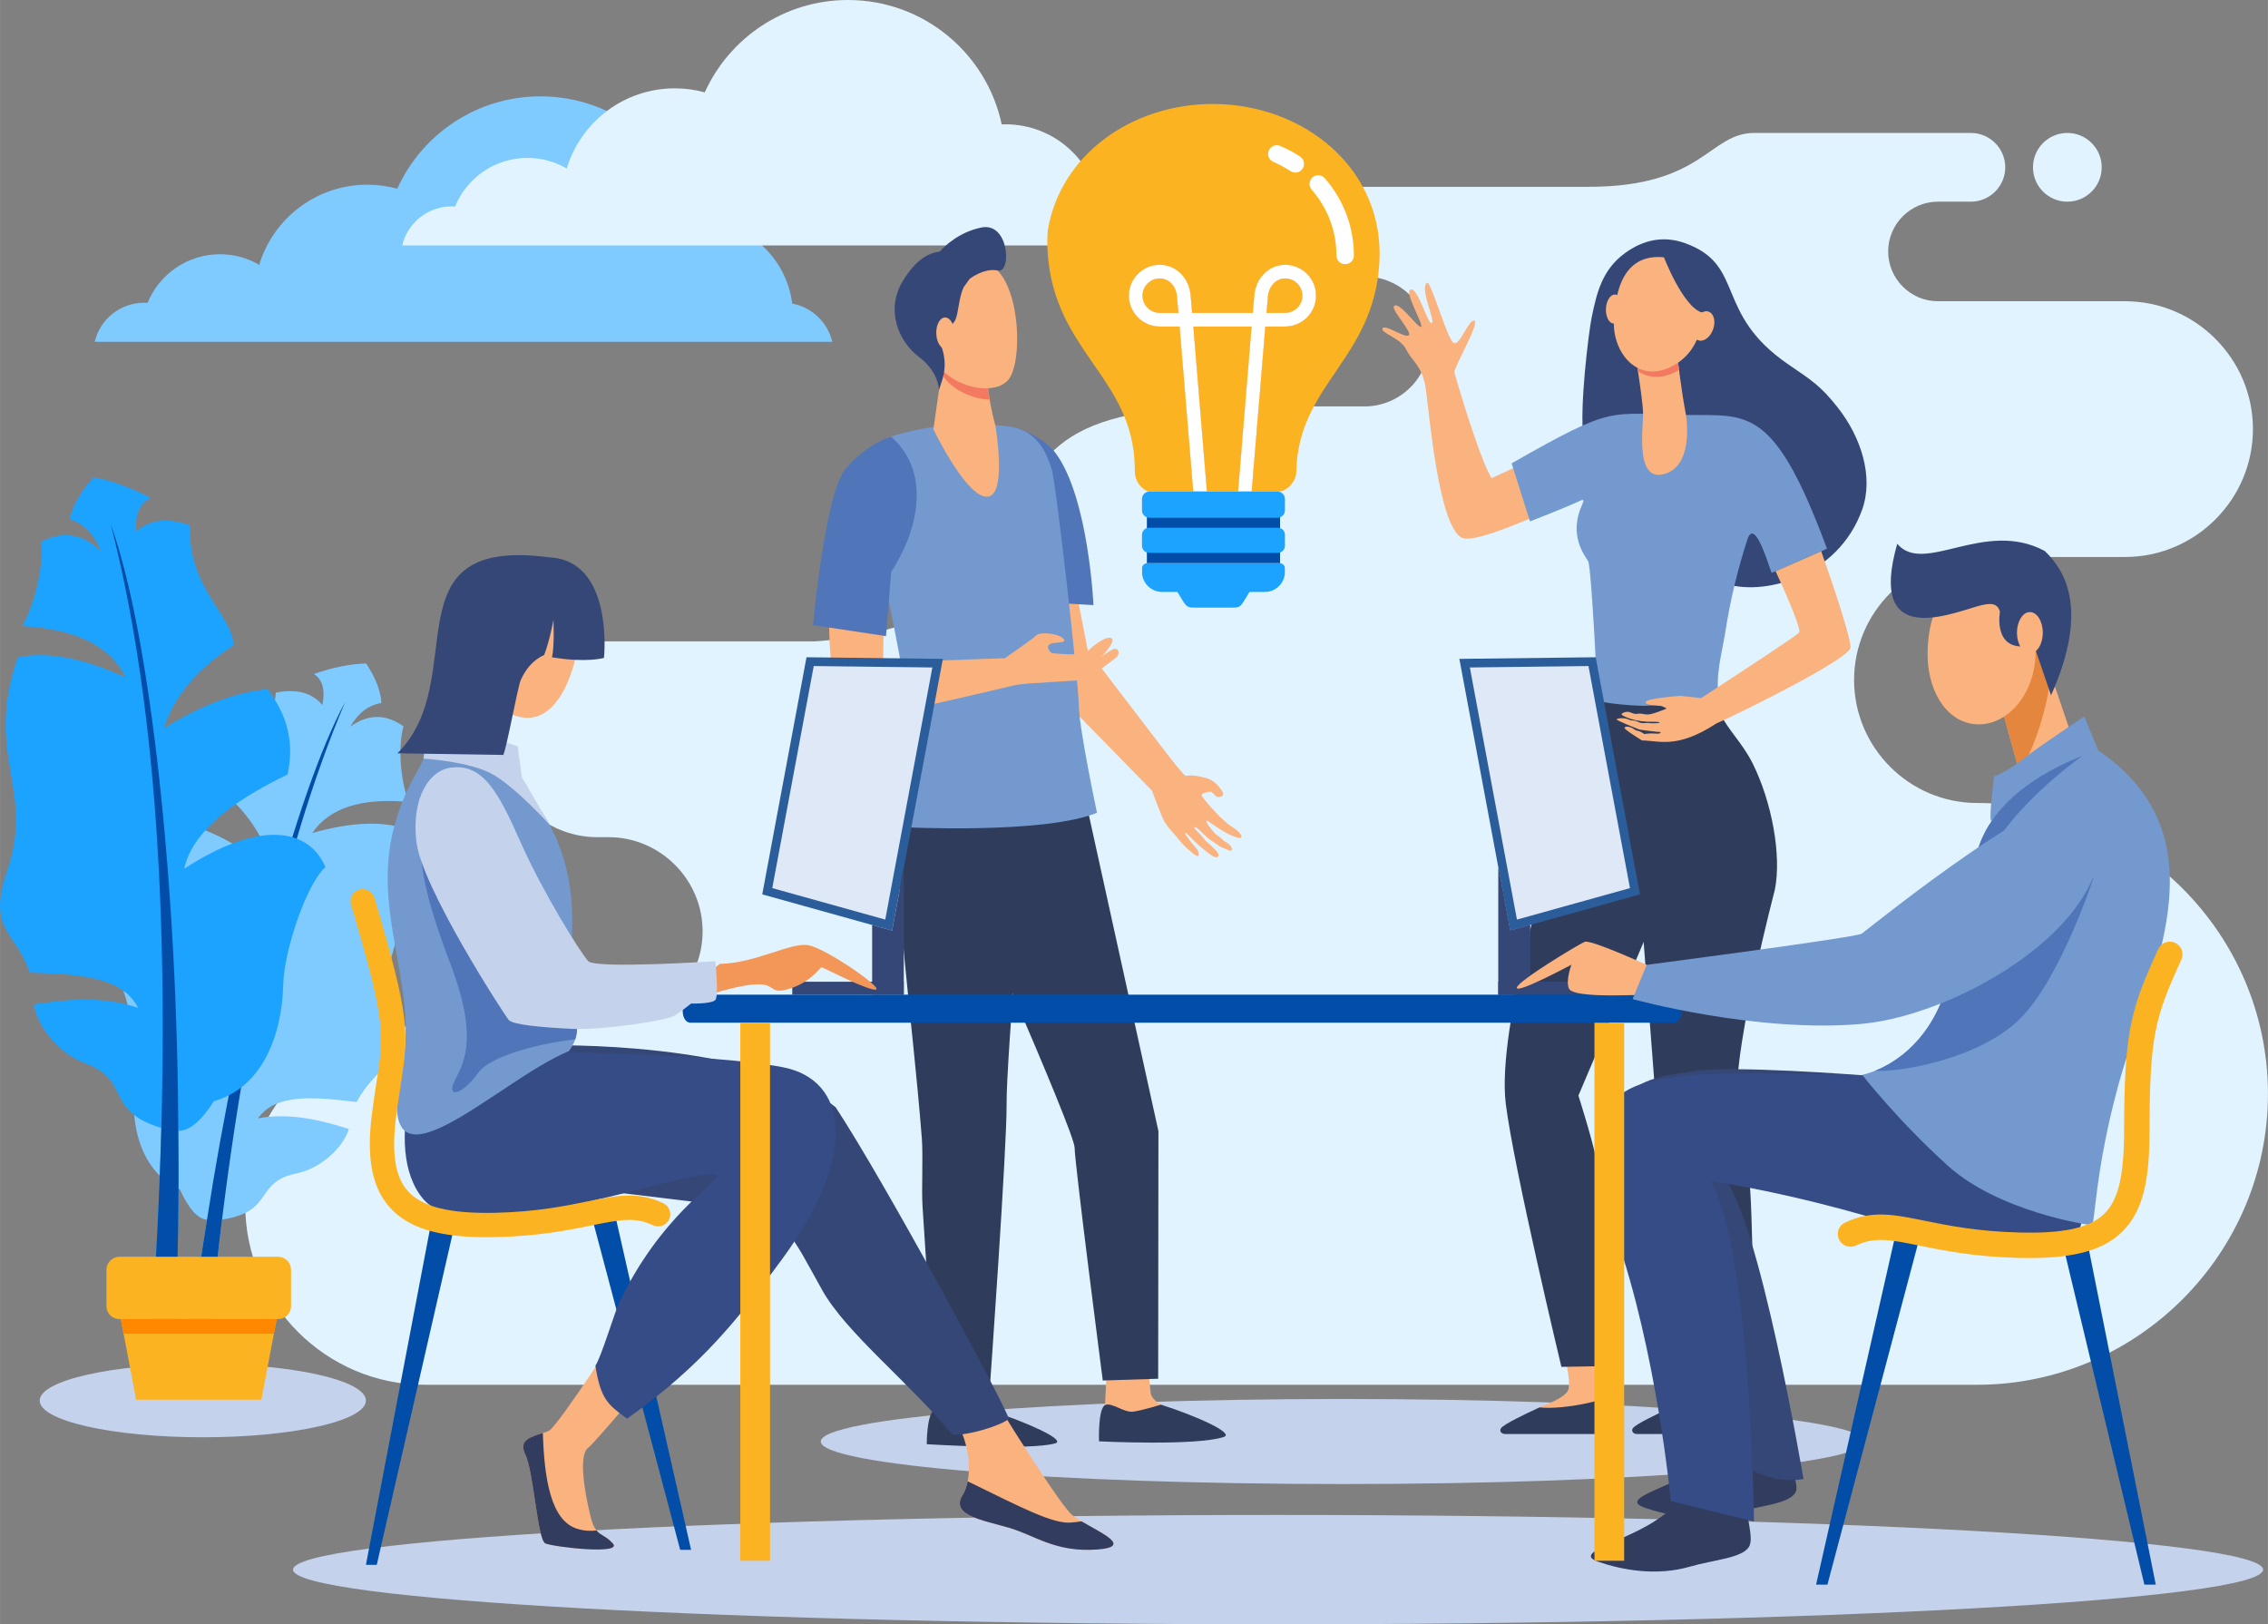 <?xml version="1.0" encoding="UTF-8"?>
<!DOCTYPE svg PUBLIC "-//W3C//DTD SVG 1.1//EN" "http://www.w3.org/Graphics/SVG/1.1/DTD/svg11.dtd">
<!-- Creator: CorelDRAW -->
<svg xmlns="http://www.w3.org/2000/svg" xml:space="preserve" width="27.051in" height="19.372in" version="1.1" style="shape-rendering:geometricPrecision; text-rendering:geometricPrecision; image-rendering:optimizeQuality; fill-rule:evenodd; clip-rule:evenodd"
viewBox="0 0 27069.46 19386"
 xmlns:xlink="http://www.w3.org/1999/xlink"
 xmlns:xodm="http://www.corel.com/coreldraw/odm/2003">
 <rect x="0" y="0" width="27069.46" height="19386" fill="#808080" stroke="none"/>
 <defs>
  <style type="text/css">
   <![CDATA[
    .str0 {stroke:#FF8800;stroke-width:3;stroke-miterlimit:10}
    .fil16 {fill:white}
    .fil3 {fill:#FAB27E}
    .fil2 {fill:#F58A68}
    .fil7 {fill:#F37A60}
    .fil26 {fill:#F39758}
    .fil24 {fill:#E5863F}
    .fil21 {fill:#DFE8F6}
    .fil1 {fill:#C5D2EC}
    .fil6 {fill:#7399CF}
    .fil13 {fill:#5075B8}
    .fil20 {fill:#2A5D9A}
    .fil22 {fill:#364C86}
    .fil5 {fill:#354776}
    .fil4 {fill:#303C5B}
    .fil17 {fill:#323C5E}
    .fil9 {fill:#024DA8}
    .fil23 {fill:#024DA8}
    .fil10 {fill:#1CA3FF}
    .fil15 {fill:#1CA3FF}
    .fil8 {fill:#7FCAFF}
    .fil0 {fill:#E0F3FF}
    .fil11 {fill:#FCB321}
    .fil25 {fill:#FCB321}
    .fil12 {fill:#FF8800}
    .fil19 {fill:#364C86;fill-rule:nonzero}
    .fil18 {fill:#354776;fill-rule:nonzero}
    .fil14 {fill:#024DA8;fill-rule:nonzero}
   ]]>
  </style>
 </defs>
 <g id="Layer_x0020_1">
  <path class="fil0" d="M7261.89 12239.07l-2190.92 0c-1179.22,0 -2144.23,964.7 -2144.23,2143.72 0,1179.57 965.01,2144.55 2144.23,2144.55l18526.62 0c1909.25,0 3471.87,-1562.34 3471.87,-3471.59l0 -0.56c0,-1909.52 -1562.62,-3471.56 -3471.87,-3471.56 -807.37,0 -1467.97,-660.59 -1467.97,-1468.02 0,-807.41 660.6,-1468.01 1467.97,-1468.01l1766.79 0c839.48,0 1525.93,-686.99 1525.93,-1526.19 0,-839.44 -686.45,-1526.17 -1525.93,-1526.17l-2234.2 0c-326.62,0 -593.89,-267.4 -593.89,-594.11 0,-326.96 267.27,-594.1 593.89,-594.1l393.89 0c225.43,0 410.01,-184.75 410.01,-410.24 0,-225.37 -184.57,-410.12 -410.01,-410.12l-1476.17 0c0,0 -564,0 -1107.99,0 -543.99,0 -604.73,643.05 -1979.57,643.05 -2125.23,0 -1062.55,0 -3187.92,0 -293.82,0 -534.68,240.49 -534.68,535.16 0,294.04 240.86,534.9 534.68,534.9l514.11 0c426.41,0 775.12,348.76 775.12,775.65 0,426.4 -348.72,775.14 -775.12,775.14l-1546.5 0c-2088.4,0 -2383.61,545.53 -2749.14,1631.25 -365.67,1085.19 -2265.47,1172.82 -2265.47,1172.82l-2597.37 0c-642.62,0 -1168.17,525.81 -1168.17,1168.47 0,642.66 525.55,1168.43 1168.17,1168.43l133.84 0c618.21,0 1123.84,505.91 1123.84,1123.7 0,618.07 -505.63,1123.84 -1123.84,1123.84zm17412.98 -9832.04c-226.55,0 -410.01,-183.73 -410.01,-410.24 0,-226.39 183.46,-410.12 410.01,-410.12 226.82,0 410.29,183.73 410.29,410.12 0,226.52 -183.46,410.24 -410.29,410.24z"/>
  <path class="fil1" d="M16025.37 16696.9c3440.87,0 6229.76,227.38 6229.76,507.72 0,280.33 -2788.89,507.58 -6229.76,507.58 -3440.32,0 -6229.21,-227.25 -6229.21,-507.58 0,-280.33 2788.89,-507.72 6229.21,-507.72z"/>
  <path class="fil2" d="M19104.6 9221.31c-84.78,74.05 -177.49,104.55 -285.89,81.99 101.74,76.62 242.39,17.95 285.89,-81.99z"/>
  <path class="fil3" d="M18722.53 16571.67c16.26,-114.8 -19.87,-311.61 -109.1,-619.88 177.35,0.56 326.48,-78.11 507.85,-75.61 49.76,290.06 126.34,765.67 126.34,765.67l8.48 376.1 -1263.52 9.73c0,0 10.42,5.7 383.04,-229.74 27.38,-17.51 331.62,-115.91 346.91,-226.27z"/>
  <path class="fil4" d="M19261.79 17114.83l-1303.83 0c-48.64,-4.59 -60.18,-43.78 -43.5,-67.83 34.75,-50.31 288.95,-170.12 460.18,-249.62 299.79,31.55 826.83,-91.73 874.22,-161.22 82,229.88 39.75,472.55 12.93,478.67z"/>
  <path class="fil3" d="M20296.4 16571.67c15.98,-114.8 43.09,-258.1 3.06,-639.89 177.9,0 346.77,-33.08 528.42,-30.44 0,297.99 -6.11,740.52 -6.11,740.52l7.64 376.1 -1263.24 9.73c0,0 10.7,5.7 382.77,-229.74 27.66,-17.51 332.17,-115.91 347.46,-226.27z"/>
  <path class="fil4" d="M20835.53 17114.83l-1304.24 0c-48.09,-4.59 -59.77,-43.78 -42.81,-67.83 34.05,-50.31 288.81,-170.12 459.77,-249.62 300.07,31.55 826.83,-91.73 873.94,-161.22 82.56,229.88 40.58,472.55 13.34,478.67z"/>
  <path class="fil3" d="M19378.26 5662.09l-475.33 -501.21c0,0 -508.27,279.81 -1101.32,546.81 -163.45,-283.41 -429.19,-1217.16 -443.23,-1261.23 -14.32,-45.09 311.05,-605.25 238.78,-619.59 -72.97,-13.84 -167.89,299.28 -244.89,267.77 -77.14,-32.04 -275.33,-759 -321.89,-719.16 -86.59,74.19 104.8,451.89 58.66,479.56 -45.59,27.68 -161.64,-418.7 -249.76,-399.87 -88.68,19.08 148.57,406.27 123,443.69 -26.27,37.16 -274.77,-326.2 -326.06,-241.64 -27.66,45.1 229.19,316.2 176.37,346.7 -52.81,29.98 -284.5,-140.42 -311.61,-85.07 -27.66,55.09 215.71,113.01 283.39,252.91 67.41,139.4 190.69,193.98 231.69,458.17 40.45,264.43 152.19,1677.62 440.17,1791.14 251.7,98.92 1922.03,-758.99 1922.03,-758.99z"/>
  <path class="fil4" d="M19071.38 8366.23l385.13 214.98 783.33 1197.67 -1400.7 3297.16c0,0 158.17,496.04 209.45,743.57 53.51,259.07 185.41,2483.68 185.41,2483.68l-597.78 10.28c0,0 -567.62,-2368.46 -663.66,-3137.19 -116.61,-933.43 594.3,-3156.09 594.3,-3156.09 132.73,-453.84 418.07,-1387.08 418.07,-1387.08 0,0 69.77,-227.28 86.45,-266.99z"/>
  <path class="fil4" d="M20412.46 7916.51c0,0 -39.89,281.37 119.67,602.68 96.87,196.28 265.05,350.02 385.41,589.62 227.52,454.32 350.52,1099.53 265.46,1514.13 0,0 -470.19,1795.28 -451.43,2451.43 6.67,242.26 89.65,678.53 143.02,973.04 46.56,260.6 62.68,2226 62.68,2226l-667.69 -20.01 -510.77 -3170.82 -216.27 -2818.08 -471.16 -1898.27 1341.07 -449.72z"/>
  <path class="fil5" d="M18999.39 3778.96c58.93,-278.54 119.8,-558.49 396.94,-759 223.91,-162.32 464.49,-208.96 719.67,-116.46 723.7,262.51 334.68,836.76 1232.39,1448.15 278.67,190.15 384.58,256.5 584.44,509.93 280.33,354.65 433.5,830.23 292.56,1222.28 -291.03,809.47 -1193.47,1043.68 -1665.46,872 -878.95,-319.53 -1610.85,-1434.18 -1659.49,-1738.1 -52.26,-325.67 60.74,-1259.17 98.96,-1438.8z"/>
  <path class="fil6" d="M18858.87 5977.27c-212.37,97.87 -597.78,245.47 -597.78,245.47l-218.76 -692.88c1238.36,-704.66 1140.93,-590.64 2070.19,-577.06 743.02,10.76 1054.35,-131.2 1693.68,1595.36 0,0 -486.59,218.58 -661.15,289.05 -75.05,-213.7 -210.28,-639.32 -289.51,-396.67 -119.39,366.44 -206.53,736.71 -265.46,1117.74 -36.83,225.74 -117.86,514.79 -75.33,744.65 0,0 -505.77,104.28 -892.01,121.46l-3.62 0c-186.52,-5.13 -377.35,-21.53 -547.74,-58.16 0,0 -75.61,-1601.27 -116.05,-1668.4 -45.17,-73.55 -234.33,-312.62 -73.39,-670.35 28.77,-63.29 20.99,-70.46 -23.07,-50.21z"/>
  <path class="fil3" d="M19789.1 8756.48c-9.31,1.53 -48.78,-3.6 -81.03,-3.08 -44.61,1.03 -83.53,7.69 -83.53,7.69 0,0 -17.37,-15.37 -51.01,-30.75 -14.04,-6.41 -36.55,-8.71 -52.26,-15.89 -16.12,-7.69 -29.47,-21.28 -44.61,-27.94 -39.47,-17.17 -75.61,-21.26 -87.56,-0.25 -10.29,16.91 209.31,151.17 209.31,151.17 203.48,1.03 416.12,105.06 887.15,-202.43 268.8,-117.35 1574.57,-762.57 1600.98,-902.99 14.87,-79.18 -185.55,-689.82 -349.27,-1153.36 -126.34,56.64 -394.86,175.79 -544.96,238.82 137.87,292.39 300.49,679.31 283.39,726.97 -4.59,12.3 -20.71,34.84 -903.55,612.68 -22.52,14.36 -45.03,29.47 -68.1,44.34 -62.54,41 -128.98,84.04 -199.45,130.17l-251.56 -26.41c0,0 -398.75,27.42 -410.98,73.04 -5.14,20.75 27.94,31.01 68.66,37.15l1.25 0c5.56,0.52 11.82,1.28 18.21,1.8 44.34,5.64 90.48,6.67 102.02,10.26 12.23,4.61 37.81,14.61 59.9,29.47 -249.06,101.72 -229.88,65.35 -312.16,60.21 -20.43,-1.53 -42.81,4.61 -62.54,3.08 -32.94,-3.08 -59.9,-23.07 -85.48,-24.6 -37.94,-2.04 -68.66,15.37 -75.33,22.56 -9.03,9.22 7.64,21.78 39.47,36.12 191.94,83.28 350.94,51.51 402.22,63.81 33.91,8.2 -28.63,21.26 -126.34,10.76 -24.32,-2.56 -56.29,6.14 -88.4,-1.28 -21.54,-4.86 -41.28,-18.71 -62.26,-23.84 -19.74,-4.86 -39.47,-4.61 -56.15,-7.42 -20.99,-4.1 -51.15,-20.76 -68.11,-22.29 -63.79,-7.7 -94.51,4.1 -102.01,9.48 -14.87,13.31 274.77,124.28 274.77,124.28 0,0 199.86,28.95 244.34,28.95 0,0 26.68,12.04 -25.02,19.73z"/>
  <path class="fil3" d="M20021.21 4269.66c0,0 57.4,457.14 90.2,615.75 35.17,165.78 87.7,689.55 -256.98,774.62 -344.69,84.82 -237.81,-569.37 -243.64,-738.49 -5.15,-168.87 -103.13,-757.46 -103.13,-757.46l513.55 105.57z"/>
  <path class="fil7" d="M20039.97 4415.45c-3.06,2.31 -6.67,4.37 -10.01,6.41 -190.69,109.16 -356.22,92 -480.75,7.19 -21.96,-146.32 -41.56,-264.96 -41.56,-264.96l513.55 105.57c0,0 7.64,60.99 18.76,145.79z"/>
  <path class="fil3" d="M19917.67 3078.76c0,0 201.95,56.64 318.56,257.15 116.05,200.38 174.29,775.9 -253.93,1021.89 -428.49,245.47 -732.59,-148.1 -719.53,-516.07 12.79,-367.97 115.36,-855.47 654.9,-762.98z"/>
  <path class="fil3" d="M19167.7 3683.62c-4.59,95.58 36.42,175.52 91.73,178.1 55.04,3.07 103.82,-72.26 108.41,-168.11 5.14,-95.83 -35.86,-175.77 -91.31,-178.33 -55.32,-2.57 -103.96,72.76 -108.83,168.34z"/>
  <path class="fil5" d="M19857.21 3063.53c0,0 231.13,602.42 457.13,666.48 225.99,64.06 207.92,360.28 207.92,360.28 0,0 29.19,-684.54 -177.62,-852.39 -206.53,-167.72 -487.42,-174.37 -487.42,-174.37z"/>
  <path class="fil3" d="M20217.46 3847.88c-35.02,94.3 -12.23,189.62 51.01,213.2 63.1,23.56 142.32,-32.8 177.07,-127.1 35.44,-94.3 12.37,-190.13 -50.73,-213.7 -62.96,-23.59 -142.46,33.31 -177.35,127.6z"/>
  <path class="fil8" d="M9933.48 4079.53l-8803.78 0c63.3,-267.27 303.14,-466.37 590.14,-466.37 13.58,0 27.67,0.52 41,1.54 139.39,-340.42 473.54,-580.27 864.05,-580.27 171.17,0 330.81,46.13 468.41,126.2 168.1,-553.48 682.13,-956.42 1290.44,-956.42 123.77,0 243.69,16.78 357.46,47.91 294.43,-650.22 949.39,-1102.23 1709.4,-1102.23 901.78,0 1654.81,636.37 1834.65,1484.41 15.15,-0.52 30.3,-1.02 45.45,-1.02 577.77,0 1054.35,431.76 1124.81,990.37 235.58,44.07 423.35,224.21 477.98,455.86z"/>
  <path class="fil0" d="M13603.82 2929.76l-8803.95 0c63.04,-267.4 303.39,-466.36 590.14,-466.36 13.58,0 27.92,0.51 41.25,1.53 139.14,-340.54 473.54,-580.38 864.06,-580.38 170.65,0 330.58,46.11 468.45,126.2 167.75,-553.5 681.86,-956.43 1290.34,-956.43 123.56,0 243.78,16.79 357.19,48.17 294.79,-650.09 949.41,-1102.49 1709.67,-1102.49 901.46,0 1654.91,636.39 1834.75,1484.55 14.87,-0.51 30.02,-1.03 45.31,-1.03 577.9,0 1054.48,431.9 1124.95,990.26 235.44,44.07 423.07,224.34 477.83,455.98z"/>
  <path class="fil8" d="M2237.96 9841.42c-251.64,237.53 -365.92,521.89 -342.87,853.51 595.26,405.14 903,784.85 923.25,1138.71 -699.29,-622.38 -1224.59,-620.57 -1461.1,-238.5 174.5,211.12 296.72,940.1 254.44,1275.61 -74.55,592.08 86.87,1123.84 534.53,1323.42 102.75,230.44 210.63,351.36 323.89,364.14 -108.64,663.38 -199.86,1337.32 -274.18,2020.72 75.86,38.92 183.99,34.89 241.64,-4.03 22.81,-266.58 39.97,-454.62 57.4,-580.4 45.87,-496.32 97.63,-976.1 155.03,-1439.89 27.42,-3.06 54.83,-7.64 81.99,-13.76 523.77,-109.66 323.13,-436.41 802.04,-534.81 294.68,-59.9 562.71,-309.24 629.59,-531.48 -306.73,-96.87 -693.14,-200.42 -1085.19,-127.03 203.96,-285.75 617.29,-264.49 1178.46,-194.99 211.91,-412.65 513,-374.71 393.84,-1019.32 -166.56,-898.96 421.52,-1147.75 223.45,-2229.61 -289.05,-108.96 -671.36,-96.32 -1147.45,38.36 201.65,-298.46 584.99,-422.48 1149.76,-370.97 -117.62,-316.72 -116.59,-726.45 -60.47,-901.21 -209.87,-151.69 -421.78,-150.68 -636,2.56 95.83,-164.25 219.86,-258.04 372.31,-281.86 -7.69,-140.42 -68.16,-297.75 -181.92,-472 -187.58,4.35 -395.9,46.12 -624.48,125.05 104.03,68.41 137.86,192.17 101.22,370.27 -125.05,-147.34 -310.58,-196.54 -555.02,-147.34 -51.76,642.14 -620.88,902.49 -630.62,1179.48 335.18,294.91 531.45,616.8 588.59,965.52 -341.06,-292.84 -678.78,-482.97 -1012.15,-570.12z"/>
  <path class="fil9" d="M2195.93 16579.04c74.32,-683.39 165.53,-1357.34 274.18,-2020.72 386.42,-2506.75 1061.37,-5096.15 1648.93,-6179.55 -783.85,1847.78 -1325.55,4386.35 -1624.07,7615.83 -17.43,125.78 -34.59,313.83 -57.4,580.4 -57.65,38.92 -165.78,42.95 -241.64,4.03z"/>
  <path class="fil10" d="M3190.66 8224.51c242.92,310.05 323.13,649.84 240.86,1019.09 -739,354.89 -1150.01,729.99 -1233.03,1124.85 893,-581.38 1484.15,-490.2 1685.3,-19.73 -232.41,207.92 -493.77,1007.92 -503.25,1392.5 -16.91,679.78 -289.05,1251.15 -827.41,1400.14 -154.53,241.56 -296.47,359.14 -425.88,354.14 9.23,765.53 -2.57,1539.68 -35.36,2322.31 -91.73,30.99 -212.94,7.37 -271.37,-45.86 19.49,-303.96 32.55,-518.42 34.08,-663.24 32.8,-566.79 56.39,-1115.64 70.73,-1647.4 -30.76,-8.62 -60.72,-18.35 -90.45,-29.47 -570.66,-212.65 -289.3,-546.49 -812.04,-738.43 -321.59,-118.42 -581.16,-444.06 -618.06,-706.19 361.82,-56.98 814.35,-107.16 1242.77,41.97 -180.39,-356.63 -649.56,-402.78 -1293.5,-420.71 -168.35,-499.94 -513.53,-508.41 -269.58,-1214.04 340.03,-983.52 -279.56,-1364.3 127.1,-2548.4 344.13,-74.05 772.83,5.65 1286.08,238.56 -176.55,-371.02 -587.05,-575.26 -1231.76,-613.18 186.03,-336.96 254.71,-798.2 221.39,-1004.23 261.89,-135.56 500.45,-98.39 715.96,110.7 -80.21,-201.4 -203.97,-328.24 -371.56,-380.78 32.29,-157.33 127.1,-323.89 284.7,-500.43 210.88,36.9 438.43,119.15 682.36,246.75 -129.15,59.71 -188.07,193.21 -176.8,399.99 165.78,-144.5 382.82,-168.34 649.84,-72 -51.26,732.35 545.53,1122.34 508.88,1435.47 -427.16,275.2 -703.13,604.48 -826.63,987.05 433.82,-271.62 846.12,-428.18 1236.63,-469.44z"/>
  <path class="fil9" d="M2091.9 15817.81c32.79,-782.63 44.59,-1556.78 35.36,-2322.31 -8.71,-2887.99 -328.51,-5918.25 -805.63,-7237.91 568.36,2213.95 746.19,5164.38 532.99,8851.12 -1.53,144.83 -14.6,359.28 -34.08,663.24 58.43,53.23 179.64,76.86 271.37,45.86z"/>
  <path class="fil1" d="M2419.89 16277.99c-1075.21,0 -1946.69,196.25 -1946.69,438.22 0,241.56 871.48,437.81 1946.69,437.81 1075.19,0 1946.93,-196.25 1946.93,-437.81 0,-241.98 -871.73,-438.22 -1946.93,-438.22z"/>
  <path class="fil11" d="M1424.64 14999.6l1894.16 0c85.07,0 154.51,69.91 154.51,154.97l0 434.89c0,85.06 -69.44,154.27 -154.51,154.27l-1894.16 0c-85.07,0 -154.53,-69.21 -154.53,-154.27l0 -434.89c0,-85.06 69.45,-154.97 154.53,-154.97z"/>
  <polygon class="fil11" points="1441.56,15743.73 3301.88,15743.73 3118.92,16705.65 1624.5,16705.65 "/>
  <polygon class="fil12" points="3301.88,15743.73 1441.56,15743.73 1474.86,15918.16 3268.57,15918.16 "/>
  <path class="fil3" d="M14409.52 9290.49c-224.74,-63.04 -230.16,-22.56 -258.79,-31.79 -33.91,-10.24 -308.55,-374.62 -308.55,-374.62 0,0 -818.63,-1068.54 -860.46,-1127.98l-269.08 -1390.39 -764.84 1.03c0,0 335.1,1502.11 366.93,1575.64 31.97,74.83 1325.09,1376.28 1434.75,1494.42 0,0 72,194.75 121.47,313.86 49.62,119.39 153.72,207.64 173.18,237.8 2.78,4.87 74.78,104.38 198.89,200.42 106.46,82.98 49.34,-46.84 49.34,-46.84 0,0 -166.23,-190.97 -147.05,-202.78 14.6,-9.18 98.68,101.04 215.99,193.47 30.02,24.32 60.04,47.95 87.7,68.94 72.55,56.43 133.15,25.85 67.83,-45.59 -22.8,-25.85 -61.71,-66.85 -94.79,-91.17 -35.02,-27.24 -57.68,-63.38 -83.25,-90.2 -51.01,-55.45 -88.95,-93.81 -85.06,-94.92 4.59,-1.53 3.06,-19.88 36.14,4.72 39.47,29.19 107.3,111.19 169.43,148.58 35.3,22.52 105.77,72.83 105.77,72.83 0,0 122.73,53.79 129.4,48.09 34.33,-34.33 -36.14,-95.35 -88.4,-118.56 -23.91,-31.55 -99.65,-81.86 -99.65,-81.86 0,0 -126.06,-138.29 -104.52,-158.3 9.17,-8.2 98.4,66.85 198.34,125.09 92.7,54.34 197.5,93.81 213.2,76.58 26.55,-29.47 -68.94,-102.02 -68.94,-102.02 0,0 -70.05,-45.87 -91.73,-63.24 -25.99,-20.01 -97.15,-87.7 -97.15,-87.7 0,0 -235.72,-244.92 -214.04,-261.32 21.82,-17.43 94.37,-41 114.52,-31.77 20.85,9.73 46.7,48.18 67.41,57.39 20.85,10.52 57.68,4.61 74.63,-19.72 16.68,-24.86 -60.46,-111.47 -60.46,-111.47 0,0 -63.1,-69.19 -128.15,-86.6z"/>
  <path class="fil3" d="M13211.6 16293.56l-22.79 481.31c-9.31,62.27 -47.26,213.62 -46.7,268.52 2.64,208.62 926.06,-186.52 717.31,-276.72 -18.77,-7.92 -118.14,-69.77 -125.09,-141.77 -10.84,-108.82 -37.11,-328.7 -37.11,-328.7l-485.62 -2.64z"/>
  <path class="fil4" d="M13857.05 16764.58c0,0 -217.23,66.85 -328.7,83.25 -111.05,17.23 -259.63,-114.8 -338.01,-78.67 -86.59,40.72 -73.52,433.36 -73.52,433.36 0,0 1162.76,57.68 1490.07,-52.54 129.54,-42.25 -303.41,-241.7 -749.83,-385.41z"/>
  <path class="fil3" d="M11168.51 16360.55l-22.52 482.7c-9.45,60.46 -47.12,211.95 -46.7,268.1 2.08,208.48 925.65,-187.63 717.03,-277.84 -18.9,-8.2 -147.88,-117.3 -154.83,-187.07 -10.7,-110.22 -7.64,-283.95 -7.64,-283.95l-485.34 -1.95z"/>
  <path class="fil4" d="M11813.96 16831.43c0,0 -216.96,66.85 -328.7,84.09 -111.19,16.4 -259.76,-115.64 -338.29,-79.5 -86.31,40.86 -86.03,400.56 -86.03,400.56 0,0 1243.78,77.14 1534.82,-10.56 131.21,-38.92 -335.09,-249.2 -781.79,-394.58z"/>
  <path class="fil4" d="M12567.12 9405.28l394.16 165.02 865.05 3930.75 -3.06 2954.29 -661.16 20.98c0,0 -334.12,-2579.16 -336.21,-2779.43 -2.08,-200.42 -1460.6,-3489.1 -1460.6,-3489.1l1201.81 -802.5z"/>
  <path class="fil4" d="M12266.49 9625.4c0,0 -257.54,3037.3 -252.4,3548.9 5.14,512.3 -199.58,3378.33 -199.58,3378.33l-662.82 2.64c0,0 -56.7,-871.44 -140.93,-2155.53 -13.34,-201.39 8.2,-606.53 -8.48,-815.15 -118.7,-1495.91 -336.49,-2903.69 -245.31,-3463.39 14.87,-90.62 42.12,-325.92 98.68,-385.82 429.46,-453.08 1410.84,-109.98 1410.84,-109.98z"/>
  <path class="fil13" d="M13050.93 7221.83l-803.06 -45.6c0,0 -46.7,-716.71 -50.31,-1058.81 -4.59,-414.84 -136.76,-1024.71 -87.56,-1014.46 139.4,31.77 380.27,156.05 492.98,310.56 390.55,531.97 447.95,1808.3 447.95,1808.3z"/>
  <path class="fil6" d="M11128.62 5097.32c0,0 -456.98,68.94 -576.65,158.11 -134.26,100.7 -282.28,325.67 -282.28,325.67 0,0 588.61,2648.03 594.17,3095.69 4.31,344.39 -109.38,1194.79 -109.38,1194.79 0,0 1697.85,89.79 2338.44,-171.09 0,0 -213.62,-1006.28 -216.26,-1272 -2.78,-264.7 -270.05,-2672.11 -327.17,-2839.44 -51.56,-151.96 -146.07,-425.1 -456.71,-490.7 -310.77,-64.31 -964.15,-1.03 -964.15,-1.03z"/>
  <path class="fil3" d="M11245.92 4381.64l-105.63 742.59c0,0 422.66,878.67 668.66,798.71 206.25,-65.6 70.88,-845.6 70.88,-845.6 0,0 -117.03,-418.19 -85.34,-628.81 31.55,-209.87 -548.58,-66.88 -548.58,-66.88z"/>
  <path class="fil7" d="M11794.5 4448.52c31.55,-209.87 -548.58,-66.88 -548.58,-66.88l-8.48 61.75c17.23,41.51 38.5,75.33 63.79,101.99 131.48,138.36 335.23,219.35 511.19,223.95 -18.9,-112.5 -30.99,-234.21 -17.93,-320.81z"/>
  <path class="fil3" d="M11139.88 3334.37c-16.4,-5.77 -123,845.61 98.12,1076.49 221.13,231.9 648.23,304.67 799.45,118.37 167.34,-204.99 149.13,-1118.63 -193.47,-1356.41 -342.88,-236.64 -704.1,161.55 -704.1,161.55z"/>
  <path class="fil5" d="M11709.72 2715.92c-262.41,55.09 -431.27,216.92 -492.99,285.98 -119.39,15.25 -280.89,82 -445.59,359.25 -202.78,341.18 -46.7,714.79 195.27,897.22 241.56,181.95 240.86,395.9 240.86,395.9l36.28 -112.48c26.96,-83.03 37.66,-171.95 27.52,-258.56 -6.26,-52.78 -17.93,-109.92 -40.58,-156.05 -58.93,-122.74 122.03,-206.02 171.79,-309.02 38.36,-79.96 38.64,-259.83 98.82,-390.26l72.83 -100.32c0,0 169.15,-133.9 335.65,-98.65 167.06,36.37 136.9,-585.66 -199.86,-513.01z"/>
  <path class="fil3" d="M11392.69 3973.95c2.92,103.02 -43.78,188.59 -103.96,190.64 -60.18,1.54 -111.47,-81.49 -113.97,-185 -3.2,-104.03 43.5,-189.63 103.69,-190.65 60.18,-1.03 111.46,80.71 114.25,185.01z"/>
  <path class="fil3" d="M10438.69 5446.07c154.14,-5.39 300.35,1008.83 204.03,1109.27 -96.32,100.96 -102.29,1351.94 -102.29,1351.94l1451.43 -51.77 0.28 1.03c28.21,-19.73 329.95,-227.03 373.04,-271.62 45.17,-47.66 266.99,-26.64 326.48,37.42 59.21,63.54 -112.72,33.05 -164.56,68.16 -51.7,36.39 22.8,103 22.8,103 0,0 368.31,49.22 439.47,-26.64 70.74,-77.64 261.15,-208.58 288.12,-132.73 13.76,39.97 -84.09,159.37 -138.99,209.87 68.66,-52.8 151.5,-108.91 179.99,-99.68 52.26,17.41 31.41,84.56 3.47,104.28 -28.35,18.72 -317.72,244.71 -363.31,261.11 -44.62,16.4 -723.56,39.97 -841,66.88 0,0 -1909.8,455.61 -2018.63,429.71 -95.9,-23.31 -197.78,-634.71 -202.5,-1104.39 -4.87,-469.44 61.57,-2036.88 542.18,-2055.84z"/>
  <path class="fil13" d="M10636.05 5213.15c0,0 -266.99,64.57 -540.66,378.47 -248.51,284.69 -390.83,1869.29 -390.83,1869.29l870.05 131.19 61.71 -766.16c361.5,-558.1 448.65,-1223.81 -0.28,-1612.79z"/>
  <polygon class="fil14" points="13688.46,6172.51 15277.9,6172.51 15277.9,6721.9 13688.46,6721.9 "/>
  <path class="fil11" d="M13702.78 5867.08c-95.35,-44.59 -158.86,-127.09 -158.86,-251.12l0 -38.96c-18.76,-1075.18 -963.45,-1376.8 -1040.03,-2566.53 -5.98,-89.42 -5.15,-176.29 1.95,-261.36 147.88,-902.22 1005.28,-1508.25 1969.01,-1508.25 1097.99,0 2058.38,786.66 1988.19,1902.48 -72.83,1153.98 -973.18,1446.62 -991.11,2489.79 0,113 -120.78,243.17 -223.49,233.94l-1545.66 0z"/>
  <path class="fil15" d="M13717.92 5867.08l1530.51 0c48.23,0 87.7,39.97 87.7,88.14l0 136.32c0,48.19 -39.47,87.64 -87.7,87.64l-1530.51 0c-48.23,0 -87.7,-39.46 -87.7,-87.64l0 -136.32c0,-48.17 39.47,-88.14 87.7,-88.14zm-3.33 431.26l1537.46 0c46.15,0 84.09,37.91 84.09,84.3l0 131.2c0,46.13 -37.94,84.56 -84.09,84.56l-1537.46 0c-46.42,0 -84.37,-38.43 -84.37,-84.56l0 -131.2c0,-46.38 37.94,-84.3 84.37,-84.3zm1620.43 550.15c-11.81,120.96 -114.52,216.27 -238.22,216.27l-183.05 0 -71.44 116.33c-41,67.15 -65.32,71.24 -143.71,71.24l-430.58 0c-78.94,0 -102.99,-4.1 -143.99,-71.24l-71.16 -116.33 -183.6 0c-121.89,0 -223.35,-92.76 -237.53,-211.41l0 -83.78c6.53,-27.16 31.55,-47.67 60.32,-47.67l1582.21 0c29.19,0 54.07,20.51 60.32,48.44 0.42,2.31 -1.11,7.43 0.42,8.45l0 69.7z"/>
  <path class="fil16 str0" d="M15117.79 3732.56l221.4 0c56.29,0 107.02,-23.31 143.99,-59.96 36.83,-36.88 59.9,-87.88 59.9,-144 0,-55.86 -23.07,-106.98 -59.9,-144l0 -0.26c-36.97,-36.64 -87.7,-59.57 -143.99,-59.57 -53.37,0 -99.93,21.65 -134.81,56.5 -38.92,39.08 -63.79,93.79 -69.21,154.51l-17.37 196.79zm-1054.49 0l-17.37 -196.79c-5.15,-60.97 -30.3,-115.69 -68.94,-154.51 -34.89,-34.84 -81.58,-56.5 -135.37,-56.5 -55.87,0 -106.6,22.93 -143.43,59.83 -37.39,37.03 -60.18,88.14 -60.18,144 0,56.37 22.8,107.37 59.63,144l0.56 0c36.83,36.65 87.56,59.96 143.43,59.96l221.68 0zm177.07 2134.52l-162.89 -1968.46 -235.86 0c-101.87,0 -194.16,-41.78 -261.01,-108.66 -66.99,-67.38 -108.97,-159.89 -108.97,-261.36 0,-101.85 41.97,-194.5 108.97,-261.49 66.85,-67.02 159.14,-108.52 261.01,-108.52 100.49,0 188.19,40.22 252.96,105.31 65.88,65.72 108.41,157.46 117.16,257.53l18.21 211.13 721.2 0 18.49 -211.13c8.48,-99.81 51.28,-191.54 117.16,-257.53 64.77,-65.09 151.91,-105.31 252.4,-105.31 101.88,0 194.17,41.77 261.3,108.77l0.28 -0.25c66.85,66.99 108.41,159.64 108.41,261.49 0,101.99 -41.56,194.5 -108.41,261.36 -66.85,66.88 -159.69,108.66 -261.57,108.66l-235.72 0 -162.75 1968.46 -165.81 0 161.64 -1968.46 -692.01 0 161.92 1968.46 -166.09 0z"/>
  <path class="fil16" d="M15655.67 2263.79c-37.66,-43.31 -33.08,-109.04 10.01,-146.83 43.5,-37.68 108.82,-33.06 146.49,10.24 109.93,126.47 197.78,271.62 257.82,431 57.82,153.63 89.37,318.78 89.37,491.09 0,57.28 -46.56,103.91 -104.24,103.91 -57.4,0 -104.1,-46.63 -104.1,-103.91 0,-147.59 -26.41,-288.27 -75.47,-418.06 -50.87,-135.04 -125.92,-259.05 -219.87,-367.45zm-456.98 -331.33c-52.68,-22.15 -77.28,-83.01 -55.32,-135.8 22.52,-52.78 83.25,-77.39 136.07,-55.22 43.09,18.32 83.81,37.67 122.03,58.29 39.61,21.4 78.67,44.59 116.05,69.31 47.67,31.91 61.02,96.09 29.19,144.02 -31.55,47.91 -96.04,60.85 -143.71,29.34 -32.11,-21.4 -65.33,-41.13 -99.93,-59.71 -34.88,-18.83 -69.77,-35.62 -104.38,-50.23z"/>
  <path class="fil17" d="M20797.44 17060.76c0,0 -219.6,302.43 -601.25,512.72 -394.03,217.38 -848.93,321.61 -567.06,420.02 282.14,98.4 694.51,174.84 1096.32,58.23 282.28,-82 613.35,-99.51 700.49,-232.38 87.15,-133.57 -208.06,-499.52 -129.12,-1000.14 63.52,-400.56 -499.38,241.56 -499.38,241.56z"/>
  <path class="fil5" d="M22231.64 12833.79c0,0 -1590.28,-124.81 -2034.62,-47.67 -444.34,77.42 -1418.77,76.86 -781.52,1875.48 499.94,1409.87 1116.61,2747.47 1116.61,2747.47 331.62,81.44 570.4,309.8 993.75,243.92 0,0 -533.7,-3162.07 -965.54,-3616.55 344.97,56.57 978.32,167.48 1856.71,418.9 1628.78,465.32 2283.26,232.39 2283.26,232.39l242.81 -850.18 -2711.47 -1003.76z"/>
  <polygon class="fil18" points="9455.79,11717.17 10786.71,11717.17 10786.71,11871.58 9455.79,11871.58 "/>
  <polygon class="fil19" points="17884.72,11717.17 19215.65,11717.17 19215.65,11871.58 17884.72,11871.58 "/>
  <polygon class="fil18" points="17884.72,11717.17 19215.65,11717.17 19215.65,11871.58 17884.72,11871.58 "/>
  <polygon class="fil20" points="17418.28,7863.72 19045.39,7844.25 19574.09,10674.22 18024.12,11106.19 "/>
  <polygon class="fil20" points="11253.15,7863.72 9625.9,7844.25 9097.62,10674.22 10647.31,11106.19 "/>
  <polygon class="fil21" points="17543.37,7966.22 18105.57,10975.27 19454.43,10599.59 18959.08,7949.31 "/>
  <polygon class="fil21" points="11128.06,7966.22 10565.86,10975.27 9217.01,10599.59 9712.07,7949.31 "/>
  <polygon class="fil22" points="17884.72,11871.58 18262.35,11871.58 18262.35,11039.62 18024.12,11106.19 17884.72,10359.84 "/>
  <polygon class="fil5" points="10786.71,11871.58 10409.23,11871.58 10409.23,11039.62 10647.31,11106.19 10786.71,10359.84 "/>
  <polygon class="fil5" points="17884.72,11871.58 18262.35,11871.58 18262.35,11039.62 18024.12,11106.19 17884.72,10359.84 "/>
  <path class="fil1" d="M15254.55 18081.2c6493.28,0 11757.23,292.15 11757.23,652.4 0,360.53 -5263.95,652.4 -11757.23,652.4 -6493.14,0 -11757.41,-291.87 -11757.41,-652.4 0,-360.25 5264.27,-652.4 11757.41,-652.4z"/>
  <path class="fil23" d="M19982.29 12206.26l-11743.05 0c-50.31,0 -90.76,-59.9 -90.76,-133.98l0 -66.85c0,-74.08 40.45,-133.85 90.76,-133.85l11743.05 0c49.76,0 90.76,59.77 90.76,133.85l0 66.85c0,74.08 -41,133.98 -90.76,133.98z"/>
  <path class="fil3" d="M5686.47 7606.71c-118.9,419.99 172.19,852.78 492.5,943.74 320.82,90.97 548.94,-194.48 668.6,-614.47 119.11,-419.97 -44.34,-834.07 -364.7,-925.04 -320.82,-91.22 -677.25,175.79 -796.4,595.76z"/>
  <path class="fil3" d="M7483.44 15744.7c0,0 -821.13,1275.89 -932.14,1331.48 -110.95,55.6 -388.21,69.22 -284.18,277.28 104.05,207.78 145.56,1025.99 242.41,1067.69 97.19,41.84 929.16,138.71 804.63,0 -125.09,-138.57 -201.67,-69.08 -265.05,-318.97 -62.41,-249.34 -151.08,-721.34 -33.5,-818.21 118.14,-96.87 839.2,-970.4 839.2,-970.4l-371.37 -568.87z"/>
  <path class="fil3" d="M11617.99 16292.87c0,0 998.33,1645.59 1183.33,1793.47 184.99,147.74 794.86,369.98 296.18,406.81 -499.65,37.25 -739.96,-166.23 -1054.35,-259.07 -314.53,-92.15 -702.71,-147.74 -554.83,-388.47 148.16,-240.03 86.59,-764.84 -232.11,-1097.71 -319.25,-332.87 361.78,-455.04 361.78,-455.04z"/>
  <path class="fil5" d="M6522.34 12476.59c0,0 2472.02,-64.49 3451.86,739.54 573.18,869.22 1959.98,3433.37 2067.55,3715.78 -73.66,74.36 -489.92,207.78 -674.92,189.16 -545.24,-650.45 -1266.3,-1212.65 -1553.3,-1722.73 -353.16,-629.19 -461.71,-943.02 -1035.17,-998.61 -573.32,-55.59 -1867.55,-240.59 -2256.03,-240.59 -388.2,0 0,-1682.56 0,-1682.56z"/>
  <polygon class="fil23" points="4367.08,18676.19 4496.48,18676.19 5425.61,14620.86 5140.68,14620.86 "/>
  <polygon class="fil23" points="8248.14,18497.6 8118.18,18497.6 7052.72,14484.24 7337.64,14484.24 "/>
  <path class="fil22" d="M5114.28 12307.45l1437.01 248.09c0,0 1909.77,17.37 2782.59,179.85 794.31,147.88 911.19,1050.6 0,2293.4 -517.72,705.22 -955.39,1268.38 -1850.46,1903.13 -227.8,-166.78 -314.38,-230.44 -377.35,-632.66 64.49,-88.68 232.11,-644.2 284.08,-753.31 495.35,-1034.47 1155.95,-1410.7 1165.26,-1512.72 -110.77,-180.41 -2938.66,939.4 -3501.11,280.89 -536.83,-629.05 59.96,-2006.68 59.96,-2006.68z"/>
  <path class="fil6" d="M5054.33 9053.97c378.72,-53.3 764.12,18.71 1124.65,279.82 315.18,321.07 671.66,850.79 649.56,1724.32 -27.94,1108.97 171.51,1180.41 -36.14,1485.62 -867.62,358.03 -2351.53,1897.3 -2002.01,246.98 252.91,-1194.58 -554.76,-2085.2 96.61,-3410.78 53.3,-107.88 119.4,-212.42 167.33,-325.95z"/>
  <path class="fil13" d="M6828.81 11475.75c16.95,578.04 98.68,748.16 35.86,929.68 -353.34,36.14 -1000.36,177.77 -1162.31,404.03 -184.49,258.79 -369.49,296.18 -283.41,105.07 86.6,-191.39 314.15,-462.55 -36.9,-1393.2 -351.05,-930.65 -517.61,-1559.56 -172.45,-2206.78l1619.22 2161.19z"/>
  <path class="fil3" d="M5054.33 9053.97c233.18,-551.94 290.31,-1171.54 290.31,-1171.54l610.37 180.14c0,0 -346.43,776.42 -14.08,1053.93 70.98,58.68 152.96,130.43 238.04,217.29 -360.53,-261.11 -745.93,-333.12 -1124.65,-279.82z"/>
  <path class="fil24" d="M5326.71 8029.25c35.88,-32.29 80.97,-72.26 128.63,-114.28l497.63 147.08 1.03 2.56c-12.05,27.69 -138.64,323.38 -155.54,607.81 -148.37,-89.94 -310.57,-236.76 -496.09,-493.01 10.01,-56.89 17.69,-107.62 24.35,-150.16z"/>
  <path class="fil25" d="M5806.91 14766.1c38.96,0 78.93,0 119.92,-0.97 510.95,-12.79 858.63,-83.53 1137.99,-140.24 330.79,-67.13 513,-104.52 727.45,-1.53 72,34.19 158.86,3.61 193.75,-68.66 34.33,-72.55 3.62,-159.14 -68.66,-193.61 -302.43,-144.41 -557.33,-92.84 -910.22,-21.12 -268.24,54.62 -602.16,122.59 -1087.48,134.54 -546.31,13.34 -880.44,-68.1 -1051.36,-257.82 -152.47,-169.28 -197.05,-451.15 -141.2,-886.73 18.96,-147.88 37.93,-270.61 54.83,-378.74 46.91,-304.52 77.9,-505.35 39.47,-814.87 -35.62,-288.54 -131.45,-673.94 -353.11,-1421.13 -23.06,-76.86 -103.78,-120.5 -180.39,-97.43 -77.14,22.65 -120.94,103.54 -98.4,180.4 415.12,1397.64 394.09,1533.85 305.19,2108.14 -17.17,109.93 -36.14,235.02 -55.6,386.38 -68.17,526.34 0,881.73 213.69,1118.84 219.86,243.64 578.6,354.55 1154.12,354.55z"/>
  <path class="fil17" d="M11549.88 17679.67c662.54,324.11 1019.32,509.66 1231.69,492.15 50.17,-4.59 91.73,-9.45 126.89,-14.59 236.28,139.68 613.35,304.24 189.02,335.93 -499.65,37.25 -739.96,-166.23 -1054.35,-259.07 -314.53,-92.15 -702.71,-147.74 -554.83,-388.47 28.49,-45.87 49.2,-102.15 61.57,-165.95z"/>
  <path class="fil17" d="M6478.78 17103.15c16.4,524.39 88.66,1044.34 409.52,1142.74 84.78,25.99 162.48,29.47 230.86,20.29 50.73,62.26 112.44,63.24 195,154.97 124.53,138.71 -707.44,41.84 -804.63,0 -96.85,-41.69 -138.36,-859.9 -242.41,-1067.69 -85.32,-170.68 86.62,-210.71 211.66,-250.32z"/>
  <path class="fil26" d="M8590.74 11503.69c425.3,-6.39 847.12,-259.63 1056.71,-222.66 209.17,36.83 893.82,511.47 807.23,529.81 -86.17,18.77 -628.63,-262.4 -647.25,-266.99 -18.21,-4.31 -135.37,195 -425.44,268.1 -289.23,72.69 -1.8,-217.37 -899.93,53.79 -583.74,176.23 108.69,-362.06 108.69,-362.06z"/>
  <path class="fil1" d="M5117.11 8550.45l-62.78 503.52c0,0 550.66,32.55 824.33,186.81 273.68,154 678.03,599.11 678.03,599.11l-330.05 -568.37 -47.66 -363.6 -1061.87 -357.47z"/>
  <path class="fil1" d="M5351.31 9166.98c408.96,-76.87 597.8,289.55 863.03,887.37 264.95,597.78 717.18,1323.98 807.11,1417.79 90.06,93.26 1516.47,0 1516.47,0 0,0 43.09,412.51 0,462.27 -43.09,49.2 -289.78,43.09 -289.78,43.09 0,0 -98.68,78.67 -191.11,140.93 -92.28,62.54 -875.06,179.57 -1238.5,160.94 -364.1,-18.48 -696.96,-49.2 -746.15,-105.07 -49.2,-55.45 -1041.38,-1583.6 -1103.4,-2132.18 -61.48,-548.69 173.74,-836.18 382.33,-875.14z"/>
  <path class="fil5" d="M6556.68 6652.21c773.32,36.9 651.84,1199.73 651.84,1199.73 0,0 -200.83,62.02 -621.13,-7.17 31.83,-125.05 18.21,-443.81 18.21,-443.81 0,0 -48.92,258.79 -110.94,416.14 -136.32,62.52 -222.94,172.19 -280.32,301.34 -34.86,77.9 -169.9,821.52 -207.56,891.98l-1263.8 -19.72c895.32,-887.63 -143.49,-2597.8 1813.7,-2338.48z"/>
  <path class="fil17" d="M20243.59 17706.49c0,0 -219.32,302.44 -601.11,512.72 -394.02,217.37 -849.2,321.61 -566.79,420.01 281.87,98.4 694.09,175.12 1096.18,58.24 282.14,-82 612.93,-99.51 700.63,-232.39 87.15,-133.57 -102.99,-467.96 -24.04,-968.45 63.52,-400.7 -604.87,209.87 -604.87,209.87z"/>
  <path class="fil22" d="M22569.8 12844.63c0,0 -2066.86,-76.86 -2511.2,0 -444.34,77.28 -1418.49,76.86 -780.96,1875.62 499.1,1409.87 664.21,3194.87 664.21,3194.87l993.47 244.2c0,0 -39.47,-3210.16 -513.55,-4064.5 345.1,56.57 978.6,167.89 1856.99,418.9 1628.64,466.16 2521.9,232.66 2521.9,232.66l242.39 -850.18 -2473.25 -1051.57z"/>
  <polygon class="fil3" points="24295.58,7508.84 24800.65,9000.93 24162.57,9421.17 23801.07,8131.76 "/>
  <path class="fil24" d="M24105.73 9217.21l-304.66 -1085.45 494.51 -622.92 184.85 545.53c-63.65,493.28 -217.93,900.7 -374.71,1162.84z"/>
  <path class="fil3" d="M23007.46 7761.23c-16.4,453.8 206.53,846.62 560.95,881.73 354.14,34.84 677.84,-303.13 722.31,-755.15 44.61,-452.01 -206.81,-846.62 -561.08,-881.47 -354.14,-34.84 -696.32,38.96 -722.17,754.9z"/>
  <path class="fil6" d="M25043.05 8957.37c1550.11,1047.08 586.1,2738.26 245.73,3974.81 -290.06,1053.23 -280.48,1689.23 -323.84,1689.23 -43.36,0 -1109.81,-159.41 -1718.14,-710.08 -608.34,-550.38 -1019.88,-1083.39 -1019.88,-1083.39 0,0 779.85,-138.71 1034.19,-1147.19 129.67,-512.02 70.75,-789.72 365.53,-1600.98 294.93,-811.33 1416.41,-1122.41 1416.41,-1122.41z"/>
  <path class="fil6" d="M25043.05 8957.37l-165.95 -406.15c0,0 -526.34,347.72 -736.49,511.72 -209.87,164.5 -339.54,202.94 -339.54,202.94 0,0 -76.03,582.2 -26.4,529.39 621.13,-665.72 1268.38,-837.9 1268.38,-837.9z"/>
  <polygon class="fil23" points="25730.33,18912.61 25594.54,18912.61 24624.14,14863.53 24922.13,14863.53 "/>
  <polygon class="fil23" points="21675.84,18912.61 21811.35,18912.61 22925.04,14720.24 22627.19,14720.24 "/>
  <path class="fil25" d="M24222.61 15015.03c541.91,0 885.34,-97.43 1104.66,-311.19 271.85,-264.35 328,-674.64 328.7,-1208.9 1.8,-1122.87 64.07,-1354.97 379.99,-2041.01 35.16,-76.03 1.81,-166.23 -73.94,-201.11 -76.44,-35.16 -166.64,-2.08 -201.39,74.36 -334.26,724.81 -405.98,991.11 -408.06,2167.76 -0.97,541.49 -69.35,828.91 -237.25,991.94 -171.65,167.34 -482.42,236.42 -1007.23,223.21 -506.88,-12.1 -855.6,-83.67 -1135.93,-140.24 -368.45,-75.33 -635.03,-129.39 -950.94,22.1 -75.61,35.58 -107.58,126.34 -71.44,201.81 36.28,75.88 126.48,107.43 202.09,71.85 224.46,-107.71 414.6,-68.93 760.11,1.53 291.87,59.63 655.18,133.01 1188.61,146.22 41.56,1.11 82,1.67 122.03,1.67z"/>
  <path class="fil13" d="M24985.65 10481.45c0,0 -386.1,1178.32 -864.21,1666.16 -478.25,487.42 -1440.45,651.29 -1741.49,632.67 240.17,-96.59 697.57,-371.37 881.17,-1099.52 129.67,-512.02 70.75,-789.72 365.53,-1600.98 219.04,-602.24 893.26,-928.94 1226.27,-1057.07 -415.85,298.53 -935.24,790.22 -1095.21,1164.37 -177.21,415.43 1227.94,294.37 1227.94,294.37z"/>
  <path class="fil3" d="M19653.73 11515.64c0,0 -666.16,-304.1 -738.71,-275.19 -72.55,29.05 -810.98,475.06 -810.98,548.86 0,74.08 651.84,-275.61 651.84,-275.61 0,0 -72.69,193.61 -29.19,285.9 43.36,92.84 544.82,92.84 996.53,63.79 451.98,-28.91 -69.49,-347.74 -69.49,-347.74z"/>
  <path class="fil6" d="M24964.38 9571.08c614.32,1259.22 -1492.57,2535.53 -2743.02,2648.81 -1250.04,113.69 -2735.1,-295.49 -2735.1,-295.49l167.48 -408.76c0,0 2504.52,-326.89 2567.62,-372.48 63.52,-45.59 2518.15,-2033.07 2743.02,-1572.08z"/>
  <path class="fil25" d="M19030.66 12206.26l354.55 0 0 6421.42 -354.55 0 0 -6421.42zm-10194.89 0l354.55 0 0 6421.42 -354.55 0 0 -6421.42z"/>
  <path class="fil5" d="M24405.8 6576.1c207.78,201.16 552.75,654.96 74.63,1722.72l-197.91 -580.13 -107.3 -5.11c-389.3,35.61 -304.24,-412.56 -304.66,-413.58 -30.71,-103.02 -109.66,-110.19 -270.61,-63.56 -371.09,108.14 -1304.8,480.71 -955.25,-746.44 319.25,380.53 1038.78,-301.08 1761.09,86.1z"/>
  <path class="fil3" d="M24227.76 7305.11c85.34,0 154.28,110.19 154.28,246.26 0,136.06 -68.94,246.5 -154.28,246.5 -85.06,0 -154.27,-110.44 -154.27,-246.5 0,-136.07 69.21,-246.26 154.27,-246.26z"/>
 </g>
</svg>
